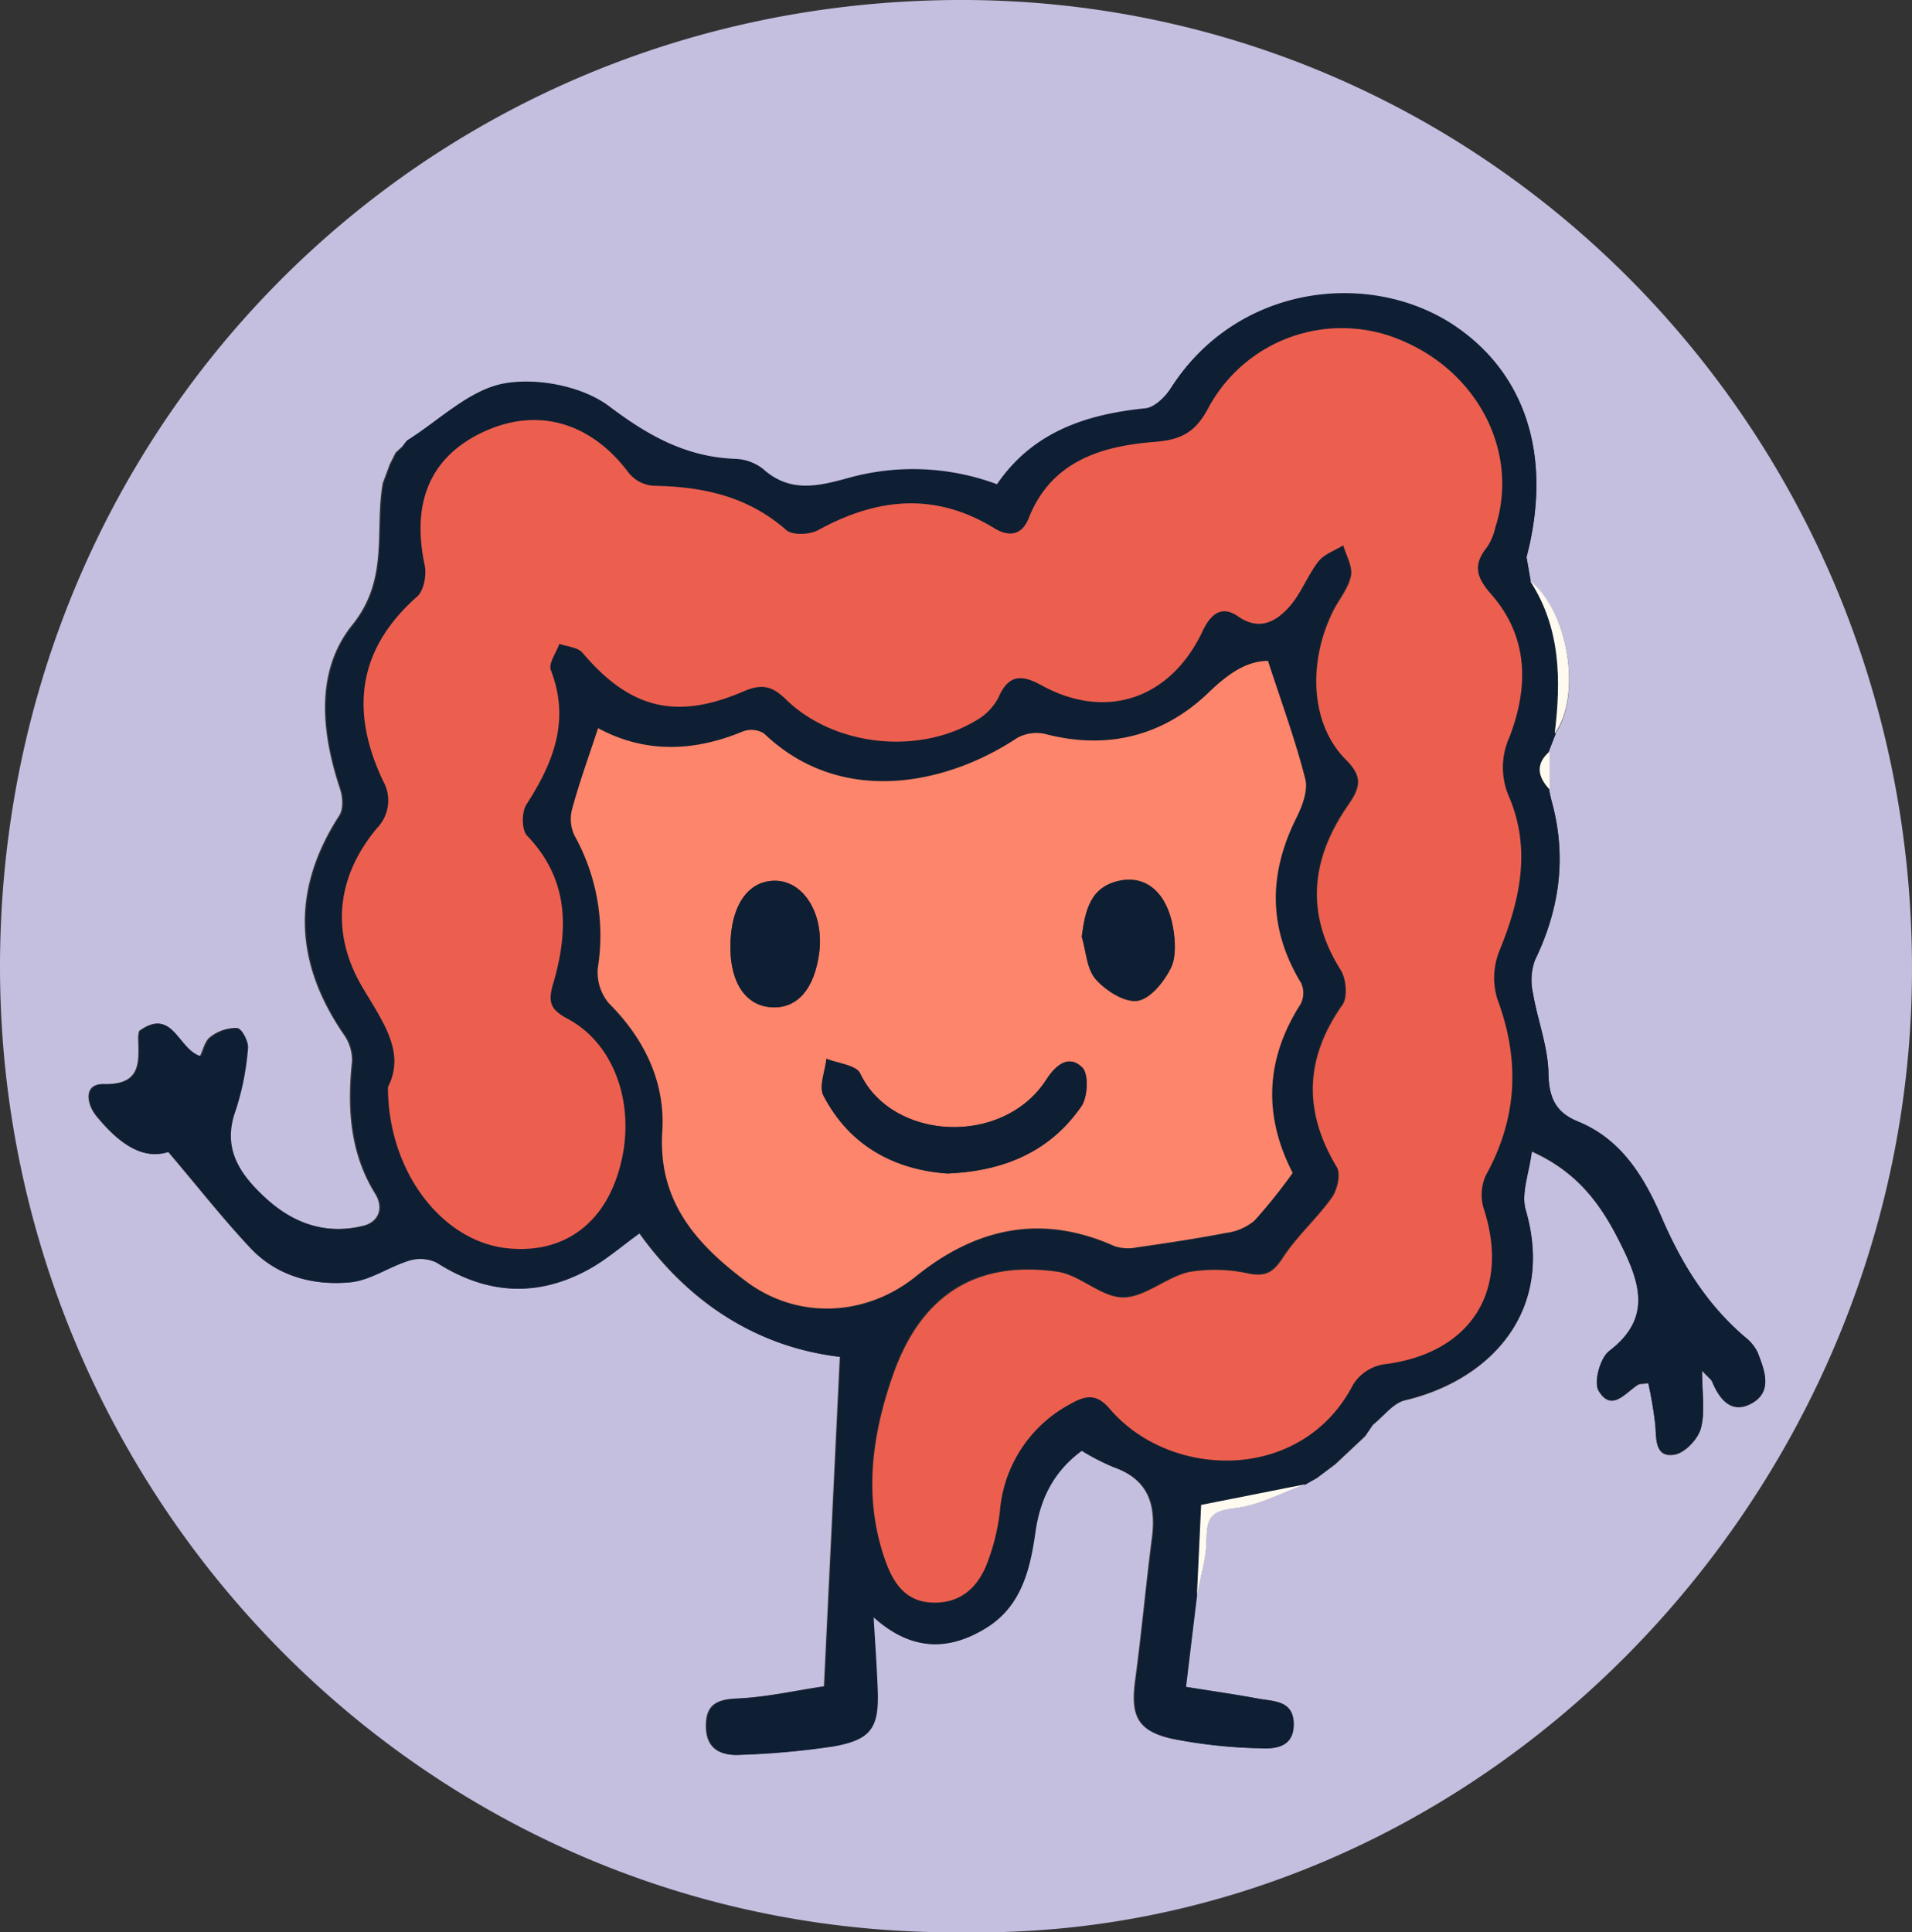 <svg xmlns="http://www.w3.org/2000/svg" viewBox="0 0 312.84 316.15"><rect x="0" y="0" width="312.84" height="316.15" fill="#333333" stroke="none"/><defs><style>.cls-1{fill:#c4bedf;}.cls-2{fill:#0e1f33;}.cls-3{fill:#fefaef;}.cls-4{fill:#ec5f4e;}.cls-5{fill:#fd856b;}</style></defs><title>Asset 5</title><g id="Layer_2" data-name="Layer 2"><g id="Layer_1-2" data-name="Layer 1"><path class="cls-1" d="M157.63,316.14C69.69,317,.1,244.71,0,158.38-.1,71,68.24.55,156.35,0,243.5-.53,314.19,71.62,312.82,161,311.52,245.5,241.63,317.47,157.63,316.14Zm-93-242,.09-.09-1.05,2.1.07-.12c-.37,1-.74,2-1.12,3-1.39,7.73,1.09,15.65-5,23.22s-5.08,17.53-2,26.81c.45,1.32.57,3.3-.12,4.36-7.87,12.14-7.37,24,.7,35.79a7.24,7.24,0,0,1,1.39,4.38c-.81,7.62-.38,15,3.76,21.69,1.55,2.51.42,4.66-1.85,5.24-6.08,1.54-11.55-.28-16.12-4.45-4.22-3.86-7.32-8.11-5-14.46a43.86,43.86,0,0,0,2-10.14c.13-1.08-1-3.22-1.73-3.28a6.85,6.85,0,0,0-4.27,1.47c-.88.65-1.16,2.11-1.67,3.13-3.73-1-4.52-8.09-9.95-4.12a4.68,4.68,0,0,0-.17,1c.08,4,.67,7.85-5.72,7.7-3.2-.07-2.8,3.2-1.1,5.26,3.39,4.13,7.32,7.27,11.7,5.8,4.84,5.69,9,11,13.53,15.82,4.32,4.56,10.2,6.11,16.23,5.52,3.26-.33,6.29-2.55,9.55-3.53a6.31,6.31,0,0,1,4.64.34c8.12,5.19,16.38,5.7,24.79,1.07,2.83-1.56,5.32-3.75,8.34-5.92,8.34,11.67,19.6,18.71,32.85,20.25-.88,18.36-1.74,36.13-2.6,53.91-4.62.68-9.45,1.79-14.32,2-3.37.15-5,1.12-5,4.49,0,3.79,2.41,4.9,5.61,4.7a129.94,129.94,0,0,0,15.17-1.38c6.16-1.11,7.44-3.09,7.2-9.3-.14-3.72-.41-7.44-.67-11.91,6.13,5.58,12.17,5.67,18.36,1.88,5.88-3.59,7.27-9.71,8.14-15.84.79-5.56,3.15-10,7.6-13.21a37.91,37.91,0,0,0,5.21,2.69c5.74,2,7.08,6.1,6.36,11.62-1,7.73-1.69,15.51-2.74,23.25-.77,5.75.29,8.27,5.91,9.56A82,82,0,0,0,206,286c2.65.15,5.66-.16,5.62-4s-3.25-3.63-5.76-4.1c-3.81-.71-7.65-1.25-11.87-1.93.64-5.32,1.22-10.18,1.81-15,.57-3,1.56-6,1.6-9.06.06-3.34.63-4.79,4.52-5.18s7.74-2.53,11.6-3.91l-.13.14,2.15-1.14-.18.12,3.13-2.36,4.89-4.59c.42-.62.85-1.24,1.27-1.87,1.75-1.38,3.31-3.56,5.27-4,14.06-3.35,24.51-14.66,19.72-31.1-.79-2.72.56-6.06,1-9.59,8.12,3.65,11.85,9.53,15,16.08,3,6.18,4.22,11.64-2.33,16.61-1.48,1.12-2.58,5.09-1.74,6.47,2.14,3.53,4.38.29,6.45-1,.25-.16.62-.11,1.67-.26a64.1,64.1,0,0,1,1.17,7c.15,2.36,0,5.23,3.16,4.68,1.68-.29,3.81-2.53,4.28-4.28.72-2.7.19-5.72.19-9.44,1,1.11,1.47,1.39,1.64,1.78,1.2,2.91,3.15,5.33,6.38,3.62,3.6-1.9,2.23-5.36,1.11-8.28a7.12,7.12,0,0,0-2.11-2.58c-6.25-5.35-10.37-12-13.62-19.56-2.8-6.5-6.53-12.78-13.7-15.69-3.66-1.49-4.76-3.9-4.83-7.93-.08-4.38-1.8-8.72-2.54-13.12a9.59,9.59,0,0,1,.34-5.41c4.07-8.42,5.23-17,2.69-26.09l-.42-1.84.11.09,0-6.26-.17.09,1.19-3.09-.17.1c4.47-6.2,2.25-20.07-4-24.92l.09.15-.72-4.13c4.18-16,.17-29.37-11.1-37.39-13.69-9.74-36-7.62-47.12,9.79-.91,1.43-2.65,3.11-4.15,3.27-9.77,1-18.44,3.89-24.27,12.43a39.37,39.37,0,0,0-24.22-1.06c-5.06,1.4-9.66,2.52-14.1-1.48a7.81,7.81,0,0,0-4.64-1.62c-8-.34-14.11-3.78-20.5-8.6-4.36-3.29-11.79-4.74-17.23-3.73C76.78,63.8,71.85,68.8,66.6,72.08l-.91,1.12.07-.1Z"/><path class="cls-2" d="M66.6,72.08c5.25-3.28,10.18-8.28,15.84-9.34,5.44-1,12.87.44,17.23,3.73,6.39,4.82,12.54,8.26,20.5,8.6a7.81,7.81,0,0,1,4.64,1.62c4.44,4,9,2.88,14.1,1.48a39.37,39.37,0,0,1,24.22,1.06c5.83-8.54,14.5-11.44,24.27-12.43,1.5-.16,3.24-1.84,4.15-3.27C202.64,46.12,225,44,238.67,53.74c11.27,8,15.28,21.42,11.1,37.39l.72,4.13-.09-.15c5,7.73,5,16.23,4,24.92l.17-.1L253.36,123l.17-.09c-2.38,2.1-1.91,4.18,0,6.26l-.11-.09.42,1.84c2.54,9.05,1.38,17.67-2.69,26.09a9.59,9.59,0,0,0-.34,5.41c.74,4.4,2.46,8.74,2.54,13.12.07,4,1.17,6.44,4.83,7.93,7.17,2.91,10.9,9.19,13.7,15.69,3.25,7.55,7.37,14.21,13.62,19.56a7.12,7.12,0,0,1,2.11,2.58c1.12,2.92,2.49,6.38-1.11,8.28-3.23,1.71-5.18-.71-6.38-3.62-.17-.39-.6-.67-1.64-1.78,0,3.72.53,6.74-.19,9.44-.47,1.75-2.6,4-4.28,4.28-3.18.55-3-2.32-3.16-4.68a64.1,64.1,0,0,0-1.17-7c-1,.15-1.42.1-1.67.26-2.07,1.33-4.31,4.57-6.45,1-.84-1.38.26-5.35,1.74-6.47,6.55-5,5.31-10.43,2.33-16.61-3.15-6.55-6.88-12.43-15-16.08-.42,3.53-1.77,6.87-1,9.59,4.79,16.44-5.66,27.75-19.72,31.1-2,.47-3.52,2.65-5.27,4-.42.63-.85,1.25-1.27,1.87l-4.89,4.59c-1,.79-2.08,1.58-3.13,2.36l.18-.12L213.43,243l.13-.14-17,3.37c-.22,4.62-.45,9.7-.69,14.78-.59,4.86-1.17,9.72-1.81,15,4.22.68,8.06,1.22,11.87,1.93,2.51.47,5.72.26,5.76,4.1s-3,4.15-5.62,4a82,82,0,0,1-14.29-1.57c-5.62-1.29-6.68-3.81-5.91-9.56,1-7.74,1.73-15.52,2.74-23.25.72-5.52-.62-9.65-6.36-11.62a37.91,37.91,0,0,1-5.21-2.69c-4.45,3.24-6.81,7.65-7.6,13.21-.87,6.13-2.26,12.25-8.14,15.84-6.19,3.79-12.23,3.7-18.36-1.88.26,4.47.53,8.19.67,11.91.24,6.21-1,8.19-7.2,9.3a129.94,129.94,0,0,1-15.17,1.38c-3.2.2-5.6-.91-5.61-4.7,0-3.37,1.62-4.34,5-4.49,4.87-.21,9.7-1.32,14.32-2,.86-17.78,1.72-35.55,2.6-53.91-13.25-1.54-24.51-8.58-32.85-20.25-3,2.17-5.51,4.36-8.34,5.92-8.41,4.63-16.67,4.12-24.79-1.07a6.31,6.31,0,0,0-4.64-.34c-3.26,1-6.29,3.2-9.55,3.53-6,.59-11.91-1-16.23-5.52-4.58-4.84-8.69-10.13-13.53-15.82-4.38,1.47-8.31-1.67-11.7-5.8-1.7-2.06-2.1-5.33,1.1-5.26,6.39.15,5.8-3.68,5.72-7.7a4.68,4.68,0,0,1,.17-1c5.43-4,6.22,3.09,10,4.12.51-1,.79-2.48,1.67-3.13a6.85,6.85,0,0,1,4.27-1.47c.71.06,1.86,2.2,1.73,3.28a43.86,43.86,0,0,1-2,10.14c-2.33,6.35.77,10.6,5,14.46,4.57,4.17,10,6,16.12,4.45,2.27-.58,3.4-2.73,1.85-5.24-4.14-6.74-4.57-14.07-3.76-21.69a7.24,7.24,0,0,0-1.39-4.38c-8.07-11.81-8.57-23.65-.7-35.79.69-1.06.57-3,.12-4.36-3.13-9.28-4.06-19.33,2-26.81s3.61-15.49,5-23.22c.37-1,.75-2,1.12-3l-.07.12,1.05-2.1-.09.09,1.12-1.06-.07.1C66,72.82,66.3,72.45,66.6,72.08ZM63.48,177.85c0,13.55,8.48,24.81,18.8,26.2,8.83,1.19,15.65-3.06,18.55-11.55,3.52-10.31.22-21.47-8-25.88-2.78-1.48-3.33-2.66-2.42-5.75,2.54-8.65,2.69-17-4.26-24.24-.9-.93-.9-3.88-.11-5.1,4.46-6.83,7.21-13.73,4-22-.42-1.09.89-2.84,1.39-4.29,1.29.47,3,.56,3.79,1.46,7.71,9.09,15.23,11.11,26.37,6.31,3-1.28,4.67-.88,6.92,1.32,7.84,7.65,21.57,9.14,31,3.51a9.29,9.29,0,0,0,3.76-3.8c1.66-3.88,3.88-3.77,7.09-2,10.56,5.8,21.11,2.19,26.33-8.9,1.24-2.64,3-4.33,5.8-2.39,3.48,2.42,6.18.85,8.33-1.52,2-2.17,3-5.15,4.82-7.48.94-1.2,2.68-1.77,4.06-2.63.48,1.69,1.57,3.5,1.27,5-.39,2-1.94,3.8-2.9,5.73-4.21,8.51-3.68,18.54,2,24.28,2.81,2.82,2.53,4.51.47,7.47-6,8.63-7.18,17.61-1.26,27,.91,1.45,1.19,4.45.3,5.71-6.16,8.77-6.43,17.42-.92,26.57.68,1.13.08,3.72-.83,5-2.42,3.4-5.65,6.23-7.93,9.71-1.5,2.3-2.66,3.24-5.51,2.73a25.66,25.66,0,0,0-9.9-.29c-3.75.85-7.22,4.16-10.81,4.16s-7-3.66-10.73-4.2c-13.32-1.91-22.31,3.77-26.89,16.82-3.47,9.88-4.9,20.06-1.33,30.28,1.21,3.45,3.09,6.77,7.51,7,4.67.26,7.58-2.34,9.15-6.34a34.74,34.74,0,0,0,2.13-8.66,21.86,21.86,0,0,1,11.61-17.53c2.6-1.48,4.31-1.56,6.38.86,9.88,11.57,31.41,12.16,39.77-3.94a7.3,7.3,0,0,1,4.9-3.34c14.26-1.69,20.91-11.91,16.5-25.49a7.68,7.68,0,0,1,.35-5.47c5.17-9.37,5.6-18.82,1.88-28.81a11.78,11.78,0,0,1,.31-7.85c3.39-8.28,5.23-16.59,1.66-25.12a12,12,0,0,1,0-9.89c3.2-8.2,3.19-16.44-3-23.4-2.48-2.81-3-4.85-.64-7.71a9.71,9.71,0,0,0,1.33-3.2C248.5,74.4,242.23,61.47,230,56a24.79,24.79,0,0,0-32.25,10.73c-2.11,4-4.38,5.26-8.93,5.6-8.6.65-16.78,3.15-20.43,12.48-1.13,2.91-3.3,3.11-5.63,1.69-9.7-6-19.19-5-28.81.29-1.39.76-4.23.87-5.25,0-6.3-5.54-13.69-7.12-21.75-7.24a5.8,5.8,0,0,1-4-2.08c-6.13-8.25-14.78-10.84-23.61-6.82s-12,11.48-9.79,21.91c.33,1.57-.12,4.12-1.2,5.08-9.84,8.67-11,18.81-5.62,30.18a6.48,6.48,0,0,1-1,7.75c-6.72,8.05-7.54,17.23-2.38,26C62.66,167.21,66.4,172.15,63.48,177.85Zm34.38-58.71c-1.57,4.78-3.09,9-4.27,13.22a6.28,6.28,0,0,0,.35,4.32,33.71,33.71,0,0,1,3.85,21.66,7.84,7.84,0,0,0,1.8,5.84c5.87,5.87,9.25,12.95,8.74,21-.73,11.42,5.66,18.42,13.65,24.45,8.45,6.38,19.64,5.82,27.79-.73,9.9-7.95,20.59-10.3,32.52-5a7,7,0,0,0,3.66.22c4.89-.7,9.78-1.43,14.63-2.37a9,9,0,0,0,4.63-2,90.23,90.23,0,0,0,6.26-7.81c-4.8-9.3-4.52-18.55,1.29-27.62a3.91,3.91,0,0,0,.1-3.42c-5.39-8.9-5.4-17.82-.81-27,1-2,2-4.54,1.47-6.45-1.64-6.42-4-12.68-6.09-19.28-3.49,0-6.45,2-9.73,5.19-7.34,7.06-16.5,9.44-26.71,6.77a6.47,6.47,0,0,0-4.67.69C155,128.34,137.66,132.18,125,120a3.94,3.94,0,0,0-3.44-.35C113.42,123,105.45,123.24,97.86,119.14Z"/><path class="cls-3" d="M195.84,261c.24-5.08.47-10.16.69-14.78l17-3.37c-3.86,1.38-7.64,3.5-11.6,3.91s-4.46,1.84-4.52,5.18C197.4,254.93,196.41,257.94,195.84,261Z"/><path class="cls-3" d="M254.38,120c1.05-8.69,1-17.19-4-24.92C256.63,100,258.85,113.83,254.38,120Z"/><path class="cls-3" d="M253.56,129.19c-1.94-2.08-2.41-4.16,0-6.26Z"/><path class="cls-3" d="M250.49,95.26l-.72-4.13Z"/><path class="cls-3" d="M215.4,241.93c1-.78,2.09-1.57,3.13-2.36Z"/><path class="cls-3" d="M253.36,123l1.19-3.09Z"/><path class="cls-3" d="M63.75,76.05c-.37,1-.75,2-1.12,3C63,78.06,63.38,77.06,63.75,76.05Z"/><path class="cls-3" d="M223.42,235c.42-.62.85-1.24,1.27-1.87C224.27,233.74,223.84,234.36,223.42,235Z"/><path class="cls-3" d="M253.87,130.94l-.42-1.84Z"/><path class="cls-3" d="M213.43,243l2.15-1.14Z"/><path class="cls-3" d="M66.6,72.08c-.3.37-.61.74-.91,1.12C66,72.82,66.3,72.45,66.6,72.08Z"/><path class="cls-3" d="M64.73,74.07l-1.05,2.1Z"/><path class="cls-3" d="M65.76,73.1l-1.12,1.06Z"/><path class="cls-4" d="M63.48,177.85c2.92-5.7-.82-10.64-4.19-16.35-5.16-8.74-4.34-17.92,2.38-26a6.48,6.48,0,0,0,1-7.75c-5.38-11.37-4.22-21.51,5.62-30.18,1.08-1,1.53-3.51,1.2-5.08-2.23-10.43,1-17.9,9.79-21.91s17.48-1.43,23.61,6.82a5.8,5.8,0,0,0,4,2.08c8.06.12,15.45,1.7,21.75,7.24,1,.89,3.86.78,5.25,0,9.62-5.27,19.11-6.24,28.81-.29,2.33,1.42,4.5,1.22,5.63-1.69C172,75.46,180.2,73,188.8,72.31c4.55-.34,6.82-1.62,8.93-5.6A24.79,24.79,0,0,1,230,56c12.25,5.49,18.52,18.42,14.66,30.3a9.71,9.71,0,0,1-1.33,3.2c-2.33,2.86-1.84,4.9.64,7.71,6.15,7,6.16,15.2,3,23.4a12,12,0,0,0,0,9.89c3.57,8.53,1.73,16.84-1.66,25.12a11.78,11.78,0,0,0-.31,7.85c3.72,10,3.29,19.44-1.88,28.81a7.68,7.68,0,0,0-.35,5.47c4.41,13.58-2.24,23.8-16.5,25.49a7.3,7.3,0,0,0-4.9,3.34c-8.36,16.1-29.89,15.51-39.77,3.94-2.07-2.42-3.78-2.34-6.38-.86a21.86,21.86,0,0,0-11.61,17.53,34.74,34.74,0,0,1-2.13,8.66c-1.57,4-4.48,6.6-9.15,6.34-4.42-.24-6.3-3.56-7.51-7-3.57-10.22-2.14-20.4,1.33-30.28,4.58-13,13.57-18.73,26.89-16.82,3.72.54,7.16,4.19,10.73,4.2s7.06-3.31,10.81-4.16a25.66,25.66,0,0,1,9.9.29c2.85.51,4-.43,5.51-2.73,2.28-3.48,5.51-6.31,7.93-9.71.91-1.27,1.51-3.86.83-5-5.51-9.15-5.24-17.8.92-26.57.89-1.26.61-4.26-.3-5.71-5.92-9.4-4.73-18.38,1.26-27,2.06-3,2.34-4.65-.47-7.47-5.69-5.74-6.22-15.77-2-24.28,1-1.93,2.51-3.71,2.9-5.73.3-1.54-.79-3.35-1.27-5-1.38.86-3.12,1.43-4.06,2.63-1.82,2.33-2.86,5.31-4.82,7.48-2.15,2.37-4.85,3.94-8.33,1.52-2.77-1.94-4.56-.25-5.8,2.39-5.22,11.09-15.77,14.7-26.33,8.9-3.21-1.77-5.43-1.88-7.09,2a9.29,9.29,0,0,1-3.76,3.8c-9.42,5.63-23.15,4.14-31-3.51-2.25-2.2-3.95-2.6-6.92-1.32-11.14,4.8-18.66,2.78-26.37-6.31-.76-.9-2.5-1-3.79-1.46-.5,1.45-1.81,3.2-1.39,4.29,3.18,8.24.43,15.14-4,22-.79,1.22-.79,4.17.11,5.1,6.95,7.21,6.8,15.59,4.26,24.24-.91,3.09-.36,4.27,2.42,5.75,8.25,4.41,11.55,15.57,8,25.88-2.9,8.49-9.72,12.74-18.55,11.55C72,202.66,63.48,191.4,63.48,177.85Z"/><path class="cls-5" d="M97.86,119.14c7.59,4.1,15.56,3.9,23.66.55A3.94,3.94,0,0,1,125,120c12.7,12.14,30,8.3,41.36.78a6.47,6.47,0,0,1,4.67-.69c10.21,2.67,19.37.29,26.71-6.77,3.28-3.15,6.24-5.17,9.73-5.19,2.14,6.6,4.45,12.86,6.09,19.28.49,1.91-.49,4.5-1.47,6.45-4.59,9.21-4.58,18.13.81,27a3.91,3.91,0,0,1-.1,3.42c-5.81,9.07-6.09,18.32-1.29,27.62a90.23,90.23,0,0,1-6.26,7.81,9,9,0,0,1-4.63,2c-4.85.94-9.74,1.67-14.63,2.37a7,7,0,0,1-3.66-.22c-11.93-5.34-22.62-3-32.52,5-8.15,6.55-19.34,7.11-27.79.73-8-6-14.38-13-13.65-24.45.51-8.06-2.87-15.14-8.74-21a7.84,7.84,0,0,1-1.8-5.84,33.71,33.71,0,0,0-3.85-21.66,6.28,6.28,0,0,1-.35-4.32C94.77,128.09,96.29,123.92,97.86,119.14ZM155,192c9.53-.38,16.9-3.74,21.94-11,1.05-1.53,1.21-5.3.13-6.35-2.17-2.11-4.28-.44-5.88,2-7.09,11-25.23,9.95-30.44-1-.65-1.38-3.63-1.64-5.53-2.42-.21,2-1.27,4.52-.48,6.05C139.13,187.63,146.57,191.36,155,192ZM119.51,155c0,5.95,2.65,9.66,6.93,9.81,4.06.13,6.78-3.05,7.57-8.88.84-6.21-2.37-11.66-7-11.82S119.49,148.21,119.51,155ZM177,153.26c.69,2.35.78,5.22,2.24,6.9,1.62,1.88,4.64,3.85,6.78,3.59s4.35-3,5.48-5.22c1-1.86.81-4.57.43-6.78-1-5.58-4.27-8.49-8.56-7.69C178.45,145,177.6,148.86,177,153.26Z"/><path class="cls-2" d="M155,192c-8.47-.61-15.91-4.34-20.26-12.73-.79-1.53.27-4,.48-6.05,1.9.78,4.88,1,5.53,2.42,5.21,11,23.35,12,30.44,1,1.6-2.48,3.71-4.15,5.88-2,1.08,1,.92,4.82-.13,6.35C171.94,188.23,164.57,191.59,155,192Z"/><path class="cls-2" d="M119.51,155c0-6.82,2.91-11.06,7.53-10.89s7.81,5.61,7,11.82c-.79,5.83-3.51,9-7.57,8.88C122.16,164.69,119.53,161,119.51,155Z"/><path class="cls-2" d="M177,153.26c.56-4.4,1.41-8.28,6.37-9.2,4.29-.8,7.59,2.11,8.56,7.69.38,2.21.53,4.92-.43,6.78-1.13,2.2-3.41,5-5.48,5.22s-5.16-1.71-6.78-3.59C177.82,158.48,177.73,155.61,177,153.26Z"/></g></g></svg>